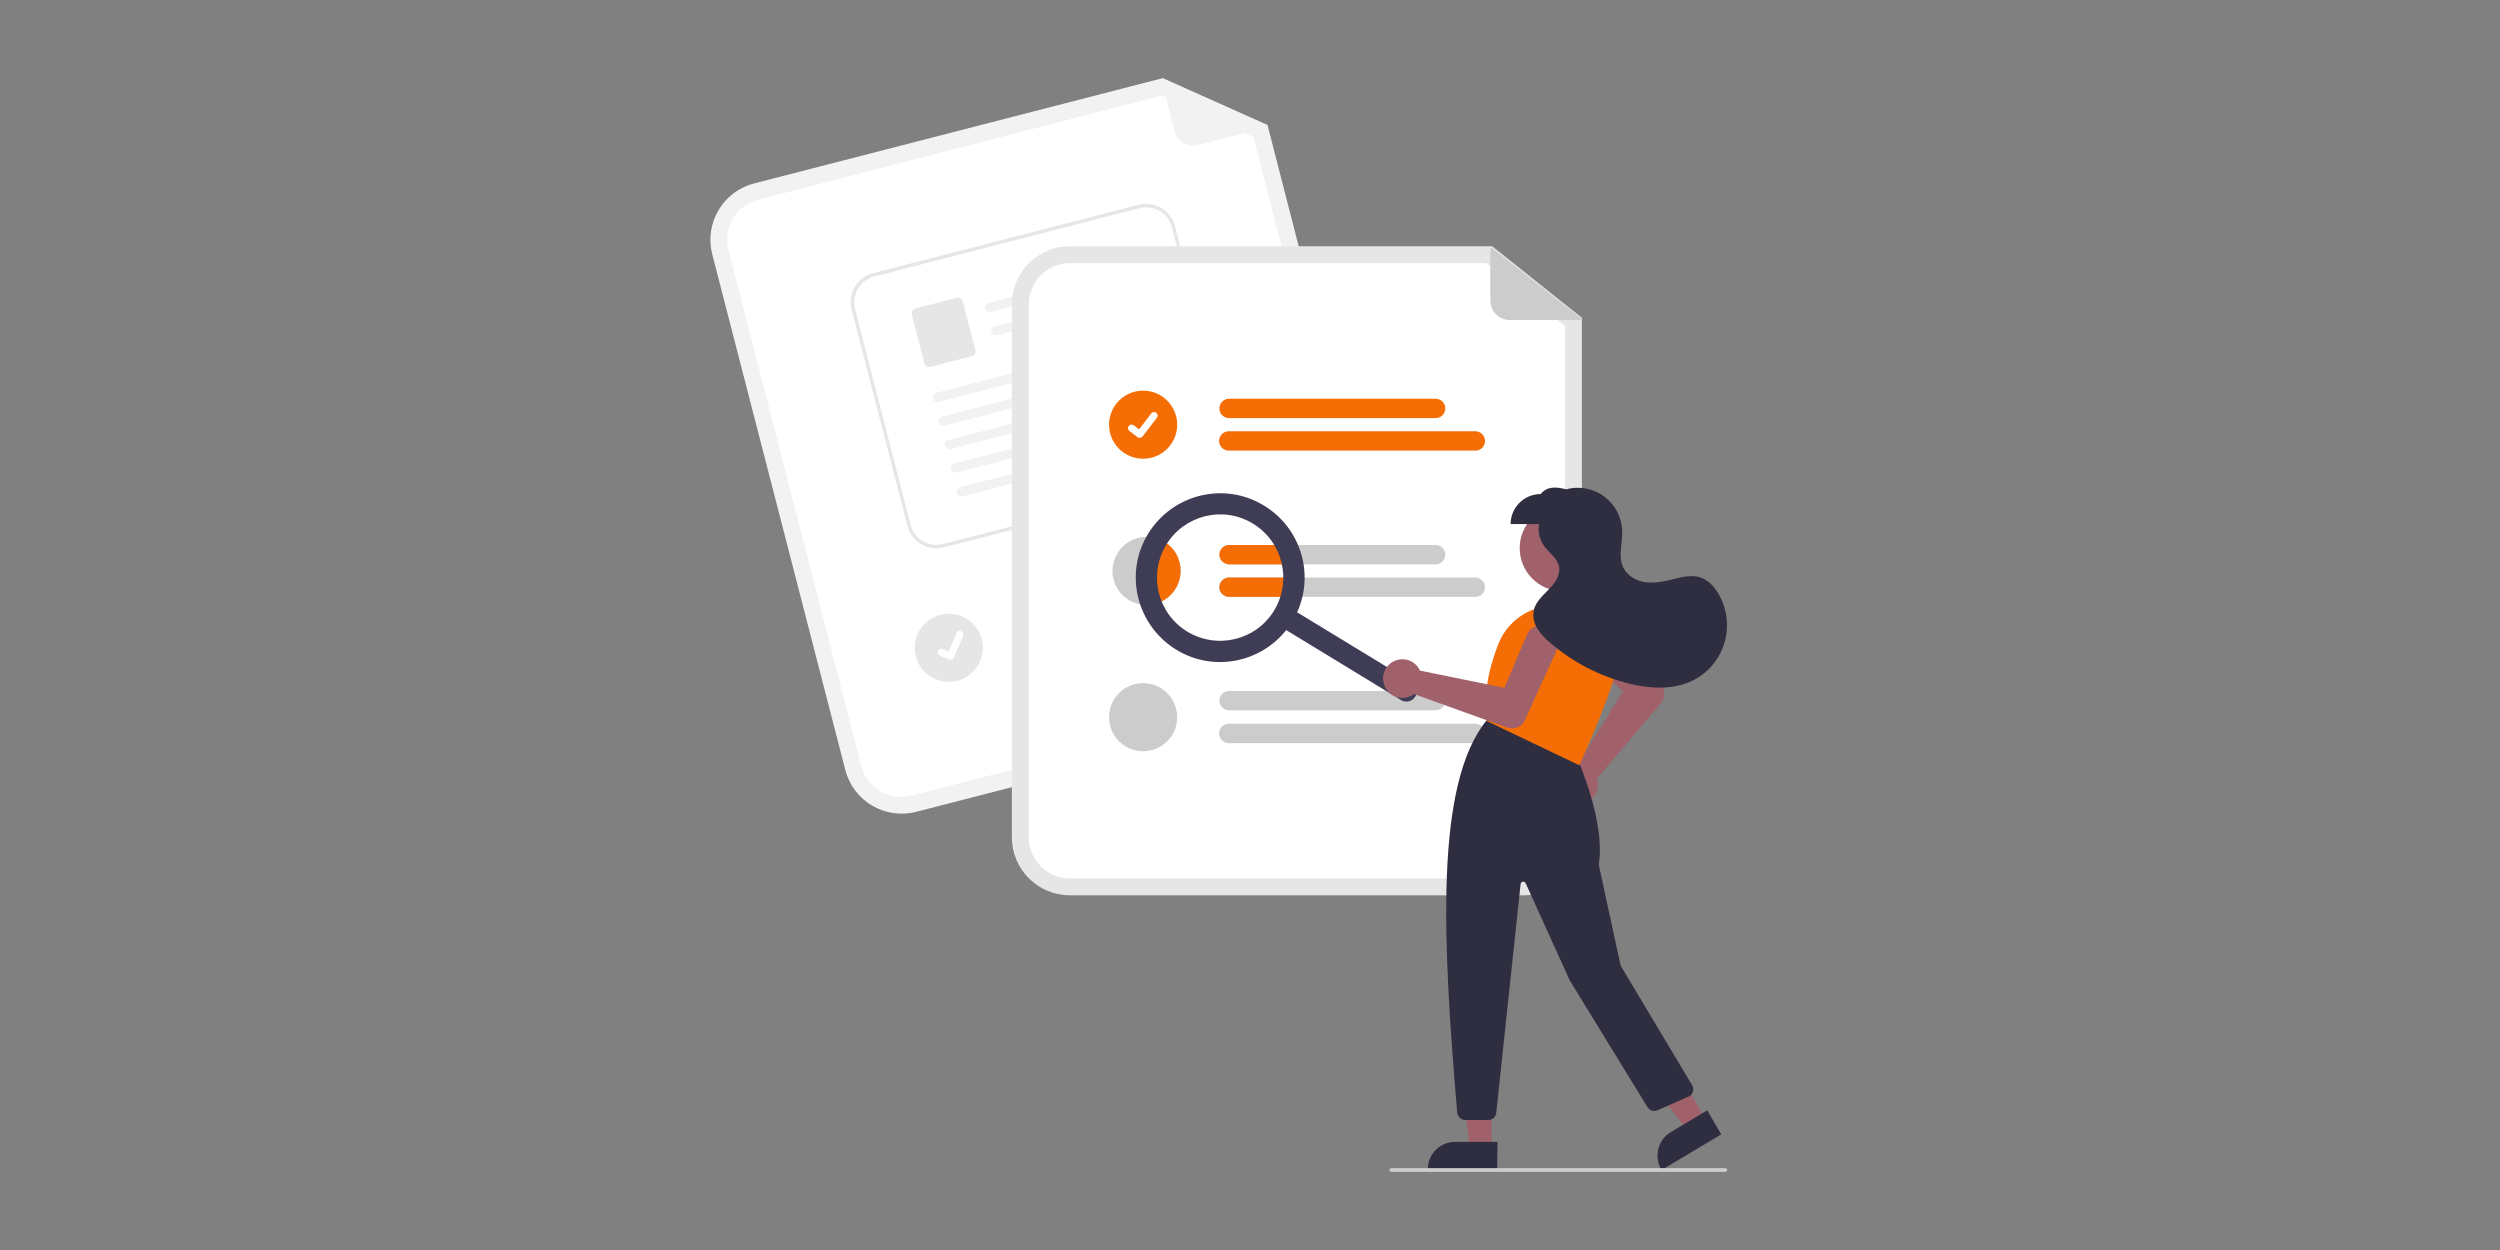 <?xml version="1.0" encoding="UTF-8"?> <!-- Generator: Adobe Illustrator 25.4.1, SVG Export Plug-In . SVG Version: 6.00 Build 0) --> <svg xmlns="http://www.w3.org/2000/svg" xmlns:xlink="http://www.w3.org/1999/xlink" version="1.1" id="b97bb7d6-95f0-447b-bc12-1d70469e6c4d" x="0px" y="0px" viewBox="0 0 800 400" style="enable-background:new 0 0 800 400;" xml:space="preserve"><rect x="0" y="0" width="800" height="400" fill="#808080" stroke="none"/> <style type="text/css"> .st0{fill:#F2F2F2;} .st1{fill:#FFFFFF;} .st2{fill:#CCCCCC;} .st3{fill:#E6E6E6;} .st4{fill:#F56D05;} .st5{fill:#3F3D56;} .st6{fill:#A0616A;} .st7{fill:#2F2E41;} </style> <g> <path class="st0" d="M433.7,223.6l-140.6,36.2c-9.9,2.5-20-3.4-22.6-13.4L227.9,81.3c-2.5-9.9,3.4-20,13.4-22.6L372.1,25l33.5,15 L447,201C449.6,210.9,443.6,221,433.7,223.6z"></path> <path class="st1" d="M242.6,63.9c-7.1,1.8-11.3,9-9.5,16.1l42.5,165.1c1.8,7.1,9,11.3,16.1,9.5l140.6-36.2c7.1-1.8,11.3-9,9.5-16.1 L401.1,43.8l-29.4-13.2L242.6,63.9z"></path> <path class="st0" d="M405.2,40.8l-21.8,5.6c-3.3,0.9-6.7-1.1-7.5-4.4l-4.1-16.1c-0.1-0.2,0.1-0.4,0.3-0.5c0.1,0,0.2,0,0.3,0 l33,14.6c0.2,0.1,0.3,0.3,0.2,0.5C405.4,40.7,405.4,40.8,405.2,40.8z"></path> <path class="st2" d="M393.8,181.9l-64,16.5c-1.7,0.4-3.3-0.6-3.8-2.2c-0.4-1.7,0.6-3.3,2.2-3.8l0,0l64-16.5 c1.7-0.4,3.3,0.6,3.8,2.2C396.4,179.7,395.4,181.4,393.8,181.9z"></path> <path class="st2" d="M408.7,188.8l-76.4,19.7c-1.7,0.4-3.3-0.6-3.8-2.2c-0.4-1.7,0.6-3.3,2.2-3.8l76.4-19.7 c1.7-0.4,3.3,0.6,3.8,2.2C411.4,186.7,410.4,188.4,408.7,188.8z"></path> <circle id="a597741b-ffcf-4aba-98b0-6652ef5d57c9" class="st3" cx="303.6" cy="207.3" r="10.9"></circle> <path class="st1" d="M387,153.3l-85,21.9c-5.1,1.3-10.3-1.8-11.6-6.9L272.5,99c-1.3-5.1,1.8-10.3,6.9-11.6l85-21.9 c5.1-1.3,10.3,1.8,11.6,6.9l17.8,69.2C395.2,146.7,392.1,151.9,387,153.3z"></path> <path class="st3" d="M387,153.3l-85,21.9c-5.1,1.3-10.3-1.8-11.6-6.9L272.5,99c-1.3-5.1,1.8-10.3,6.9-11.6l85-21.9 c5.1-1.3,10.3,1.8,11.6,6.9l17.8,69.2C395.2,146.7,392.1,151.9,387,153.3z M279.7,88.5c-4.5,1.2-7.2,5.8-6.1,10.3l17.8,69.2 c1.2,4.5,5.8,7.2,10.3,6.1l85-21.9c4.5-1.2,7.2-5.8,6.1-10.3L375,72.7c-1.2-4.5-5.8-7.2-10.3-6.1L279.7,88.5z"></path> <path id="b056fd3f-f1a0-44f0-b006-deff0bee637d" class="st0" d="M360.1,88.8l-42.9,11c-0.8,0.2-1.6-0.2-1.9-1 c-0.2-0.8,0.2-1.6,1-1.9c0,0,0.1,0,0.1,0L360,85.7C361.8,86.6,361.3,88.5,360.1,88.8L360.1,88.8z"></path> <path id="f1ea6668-a825-428d-96fe-a2c4e1b5a672" class="st0" d="M362,96.3l-42.9,11c-0.8,0.2-1.6-0.2-1.9-1c-0.2-0.8,0.2-1.6,1-1.9 c0,0,0.1,0,0.1,0L362,93.3C363.7,94.2,363.3,96,362,96.3L362,96.3z"></path> <path id="ee9aa382-a9c9-40d0-8ed3-22ec2dd616d6" class="st3" d="M310.9,114l-13.1,3.4c-0.9,0.2-1.8-0.3-2-1.2l-4-15.5 c-0.2-0.9,0.3-1.8,1.2-2l13.1-3.4c0.9-0.2,1.8,0.3,2,1.2l4,15.5C312.4,112.9,311.8,113.8,310.9,114L310.9,114z"></path> <path id="be954d2b-d8b8-4d26-80a0-a319e99a4b10" class="st0" d="M365.9,111.7l-65.5,16.9c-0.8,0.2-1.6-0.2-1.9-1 c-0.2-0.8,0.2-1.6,1-1.9c0,0,0.1,0,0.1,0l66.3-17.1C367.6,109.6,367.1,111.4,365.9,111.7L365.9,111.7z"></path> <path id="baaae9e4-1b4d-40c2-8a9d-f2abb078b489" class="st0" d="M367.8,119.3l-65.5,16.9c-0.8,0.2-1.6-0.2-1.9-1 c-0.2-0.8,0.2-1.6,1-1.9c0,0,0.1,0,0.1,0l66.3-17.1C369.5,117.1,369.1,119,367.8,119.3L367.8,119.3z"></path> <path id="a91bf4c9-37f6-4391-92ed-1882bd0ce21c" class="st0" d="M369.7,126.8l-65.5,16.9c-0.8,0.2-1.6-0.2-1.9-1 c-0.2-0.8,0.2-1.6,1-1.9c0,0,0.1,0,0.1,0l66.3-17.1C371.5,124.7,371,126.5,369.7,126.8L369.7,126.8z"></path> <path id="efb98e07-468b-4c85-9a64-ee4cc5493d6f" class="st0" d="M371.7,134.3l-65.5,16.9c-0.8,0.2-1.6-0.2-1.9-1 c-0.2-0.8,0.2-1.6,1-1.9c0,0,0.1,0,0.1,0l66.3-17.1C373.4,132.2,372.9,134,371.7,134.3z"></path> <path id="aeb1db98-32e5-40b8-ab89-fdad6a3263dc" class="st0" d="M373.6,141.9l-65.5,16.9c-0.8,0.2-1.6-0.2-1.9-1 c-0.2-0.8,0.2-1.6,1-1.9c0,0,0.1,0,0.1,0l66.3-17.1C375.3,139.7,374.9,141.5,373.6,141.9z"></path> <path id="be265de5-288f-49a7-867d-c42e7cdbf4db" class="st1" d="M304.5,211.1c-0.2,0.1-0.5,0-0.7,0l0,0l-3-1.3 c-0.6-0.2-0.9-0.9-0.6-1.5c0.2-0.6,0.9-0.9,1.5-0.6c0,0,0,0,0,0l1.9,0.8l2.5-5.9c0.2-0.6,0.9-0.9,1.5-0.6c0,0,0,0,0,0l0,0l0,0l0,0 c0.6,0.2,0.8,0.9,0.6,1.5l-3,7C305.1,210.8,304.8,211,304.5,211.1L304.5,211.1z"></path> <path class="st3" d="M487.6,286.5H342.4c-10.3,0-18.6-8.3-18.6-18.6V97.4c0-10.3,8.3-18.6,18.6-18.6h135.1l28.7,22.9v166.2 C506.2,278.2,497.9,286.5,487.6,286.5z"></path> <path class="st1" d="M342.4,84.2c-7.3,0-13.2,5.9-13.2,13.2v170.5c0,7.3,5.9,13.2,13.2,13.2h145.2c7.3,0,13.2-5.9,13.2-13.2V104.3 l-25.2-20.1H342.4z"></path> <path class="st4" d="M459.4,133.8h-66.1c-1.7,0-3.1-1.4-3.1-3.1c0-1.7,1.4-3.1,3.1-3.1h66.1c1.7,0,3.1,1.4,3.1,3.1 C462.5,132.4,461.1,133.8,459.4,133.8C459.4,133.8,459.4,133.8,459.4,133.8z"></path> <path class="st4" d="M472.1,144.2h-78.9c-1.7,0-3.1-1.4-3.1-3.1s1.4-3.1,3.1-3.1h78.9c1.7,0,3.1,1.4,3.1,3.1 S473.9,144.2,472.1,144.2z"></path> <path class="st2" d="M459.4,174.4h-66.1c-1.7,0-3.1,1.4-3.1,3.1s1.4,3.1,3.1,3.1c0,0,0,0,0,0h66.1c1.7,0,3.1-1.4,3.1-3.1 C462.5,175.7,461.1,174.4,459.4,174.4z"></path> <path class="st2" d="M472.1,184.8h-78.9c-1.7,0-3.1,1.4-3.1,3.1s1.4,3.1,3.1,3.1c0,0,0,0,0,0h78.9c1.7,0,3.1-1.4,3.1-3.1 C475.2,186.2,473.8,184.8,472.1,184.8z"></path> <path class="st2" d="M459.4,227.3h-66.1c-1.7,0-3.1-1.4-3.1-3.1c0-1.7,1.4-3.1,3.1-3.1h66.1c1.7,0,3.1,1.4,3.1,3.1 S461.1,227.3,459.4,227.3C459.4,227.3,459.4,227.3,459.4,227.3z"></path> <path class="st2" d="M472.1,237.8h-78.9c-1.7,0-3.1-1.4-3.1-3.1c0-1.7,1.4-3.1,3.1-3.1h78.9c1.7,0,3.1,1.4,3.1,3.1 C475.2,236.4,473.9,237.8,472.1,237.8z"></path> <circle id="abdb8e2f-a218-463c-85f4-c869fef49971" class="st4" cx="365.8" cy="135.9" r="10.9"></circle> <path id="ba7dbbd6-0052-44b1-a552-47a8298b8d3e" class="st1" d="M364.7,140.1c-0.2,0-0.5-0.1-0.7-0.2l0,0l-2.6-2 c-0.5-0.4-0.6-1.1-0.2-1.6c0.4-0.5,1.1-0.6,1.6-0.2c0,0,0,0,0,0l1.7,1.3l3.9-5.1c0.4-0.5,1.1-0.6,1.6-0.2v0l0,0l0,0l0,0 c0.5,0.4,0.6,1.1,0.2,1.6l-4.6,6C365.4,139.9,365,140.1,364.7,140.1L364.7,140.1z"></path> <path class="st2" d="M377.8,182.7c0,6-4.9,10.9-10.9,10.9c0,0,0,0,0,0c-0.1,0-0.2,0-0.3,0c-6-0.2-10.8-5.2-10.6-11.2 c0.2-6,5.2-10.8,11.2-10.6C373.1,171.9,377.8,176.7,377.8,182.7z"></path> <circle id="e4a71040-498e-4958-ad41-c2d79154b8f7" class="st2" cx="365.8" cy="229.5" r="10.9"></circle> <path class="st2" d="M505.6,102.4h-22.5c-3.4,0-6.2-2.8-6.2-6.2v0V79.7c0-0.2,0.2-0.4,0.4-0.4c0.1,0,0.2,0,0.2,0.1l28.3,22.4 c0.2,0.1,0.2,0.4,0.1,0.5C505.9,102.4,505.8,102.4,505.6,102.4z"></path> <path class="st4" d="M377.8,182.7c0,6-4.9,10.9-10.9,10.9c0,0,0,0,0,0c-0.1,0-0.2,0-0.3,0c-2.9-7.1-2.1-15.2,2.1-21.7 C374,172.8,377.8,177.3,377.8,182.7z"></path> <path class="st4" d="M390.2,177.5c0-1.7,1.4-3.1,3.1-3.1h16.5c1,2,1.6,4,2,6.2h-18.5C391.6,180.5,390.2,179.2,390.2,177.5z"></path> <path class="st4" d="M412.2,184.8c0,2.1-0.3,4.2-0.8,6.2h-18.1c-1.7,0-3.1-1.4-3.1-3.1s1.4-3.1,3.1-3.1c0,0,0,0,0,0H412.2z"></path> <path class="st5" d="M452.9,222.9c-1,1.6-3,2.1-4.6,1.1l-39.4-24c-1.6-1-2.1-3-1.1-4.6c1-1.6,3-2.1,4.6-1.1l39.4,24 C453.4,219.3,453.9,221.4,452.9,222.9z"></path> <path class="st5" d="M413.5,198.9c-7.8,12.7-24.4,16.8-37.1,9c-12.7-7.8-16.8-24.4-9-37.1c7.8-12.7,24.4-16.8,37.1-9l0,0 C417.3,169.6,421.3,186.2,413.5,198.9z M373.2,174.3c-5.8,9.6-2.8,22,6.7,27.8c9.6,5.8,22,2.8,27.8-6.7c5.8-9.6,2.8-22-6.7-27.8 C391.5,161.7,379,164.8,373.2,174.3z"></path> <circle class="st6" cx="500.1" cy="175.4" r="13.8"></circle> <path class="st6" d="M499.2,252.8c-1-3.3,0.7-6.7,4-7.8c0.2-0.1,0.5-0.1,0.7-0.2c0.3-0.1,0.5-0.1,0.8-0.1l14.6-23.4L506,208.8 c-2.1-2-2.2-5.4-0.2-7.5s5.4-2.2,7.5-0.2c0,0,0,0,0.1,0.1l18.4,18.1l0,0c1.2,1.8,1,4.1-0.3,5.7L511,249.2c0.1,0.2,0.1,0.4,0.2,0.6 c0.7,3.4-1.5,6.6-4.9,7.3c-0.2,0-0.5,0.1-0.7,0.1c-0.2,0-0.4,0-0.5,0C502.4,257.1,500,255.4,499.2,252.8z"></path> <polygon class="st6" points="477.3,367.7 470.4,367.7 467.1,341.1 477.3,341.1 "></polygon> <path class="st7" d="M479.1,374.4l-22.2,0v-0.3c0-4.8,3.9-8.7,8.7-8.7c0,0,0,0,0,0h0l13.6,0L479.1,374.4z"></path> <polygon class="st6" points="545.9,358.2 540,361.7 523.5,340.5 532.3,335.3 "></polygon> <path class="st7" d="M550.8,363l-19.1,11.4l-0.1-0.2c-2.4-4.1-1.1-9.4,3-11.9c0,0,0,0,0,0l0,0l11.7-7L550.8,363z"></path> <path class="st7" d="M466.3,356c-4.6-54.4-7.4-105,9.5-125.6l0.1-0.2l28.4,11.4l0,0.1c0.1,0.2,9.6,21,7.3,35l7,32.3l22.9,38.3 c0.7,1.2,0.3,2.8-0.9,3.5c-0.1,0.1-0.2,0.1-0.3,0.1l-9.9,4.4c-1.2,0.5-2.5,0.1-3.2-1l-24.9-40.6l-14.1-31.1 c-0.2-0.4-0.7-0.6-1.1-0.4c-0.3,0.1-0.5,0.4-0.5,0.7l-7.8,73.2c-0.1,1.3-1.2,2.3-2.5,2.3h-7.7C467.5,358.3,466.4,357.3,466.3,356z"></path> <path class="st4" d="M475.9,230.8l-0.1-0.1l0-0.1c-1.1-7.4,0.2-15.7,3.7-24.6c3.6-9,13.2-13.9,22.6-11.7l0,0 c5.3,1.3,9.8,4.8,12.4,9.5c2.6,4.7,3.1,10.3,1.3,15.4c-4.5,13.1-10.3,25.3-10.3,25.4l-0.1,0.3L475.9,230.8z"></path> <path class="st6" d="M444.9,212.3c2.7-2.1,6.6-1.7,8.7,1c0.1,0.2,0.3,0.4,0.4,0.6c0.1,0.2,0.3,0.5,0.4,0.7l27,5.5l7.2-16.9 c1.1-2.7,4.3-4,7-2.8c2.7,1.1,4,4.3,2.8,7c0,0,0,0.1,0,0.1L487.7,231l0,0.1c-1.3,1.7-3.5,2.4-5.5,1.7l-29.7-10.7 c-0.2,0.1-0.3,0.2-0.5,0.3c-2.9,1.8-6.7,0.9-8.5-2c-0.1-0.2-0.2-0.4-0.3-0.6c-0.1-0.2-0.1-0.3-0.2-0.5 C442,216.8,442.8,214,444.9,212.3z"></path> <path class="st7" d="M550,190.2c-1.3-2.4-3.3-4.5-5.8-5.4c-3.3-1.1-6.9,0.1-10.3,0.9c-2.6,0.6-5.4,1-8,0.5 c-2.6-0.5-5.2-2.1-6.4-4.5c-1.8-3.5-0.3-7.8-0.4-11.7c-0.2-7.9-6.7-14.1-14.6-13.9c-1.1,0-2.3,0.2-3.3,0.5c-3.3-0.9-6.2-1-8.2,1.5 c-5.3,0-9.6,4.3-9.6,9.6h9.1c-0.4,2.3,0.1,4.7,1.4,6.7c1.6,2.4,4.4,4.1,5,6.9c0.5,2.7-1.3,5.3-3.3,7.3c-1.9,2-4.2,4-4.8,6.7 c-0.4,2.1,0.1,4.2,1.2,5.9c1.1,1.7,2.5,3.3,4.2,4.6c7.3,6.3,16,10.7,25.3,13c6.6,1.6,13.8,2,19.9-0.9c9.9-4.7,14-16.5,9.3-26.4 C550.4,191,550.2,190.6,550,190.2z"></path> <path class="st2" d="M552.1,375H445.2c-0.3,0-0.6-0.3-0.6-0.6s0.3-0.6,0.6-0.6h106.9c0.3,0,0.6,0.3,0.6,0.6S552.4,375,552.1,375z"></path> </g> </svg> 